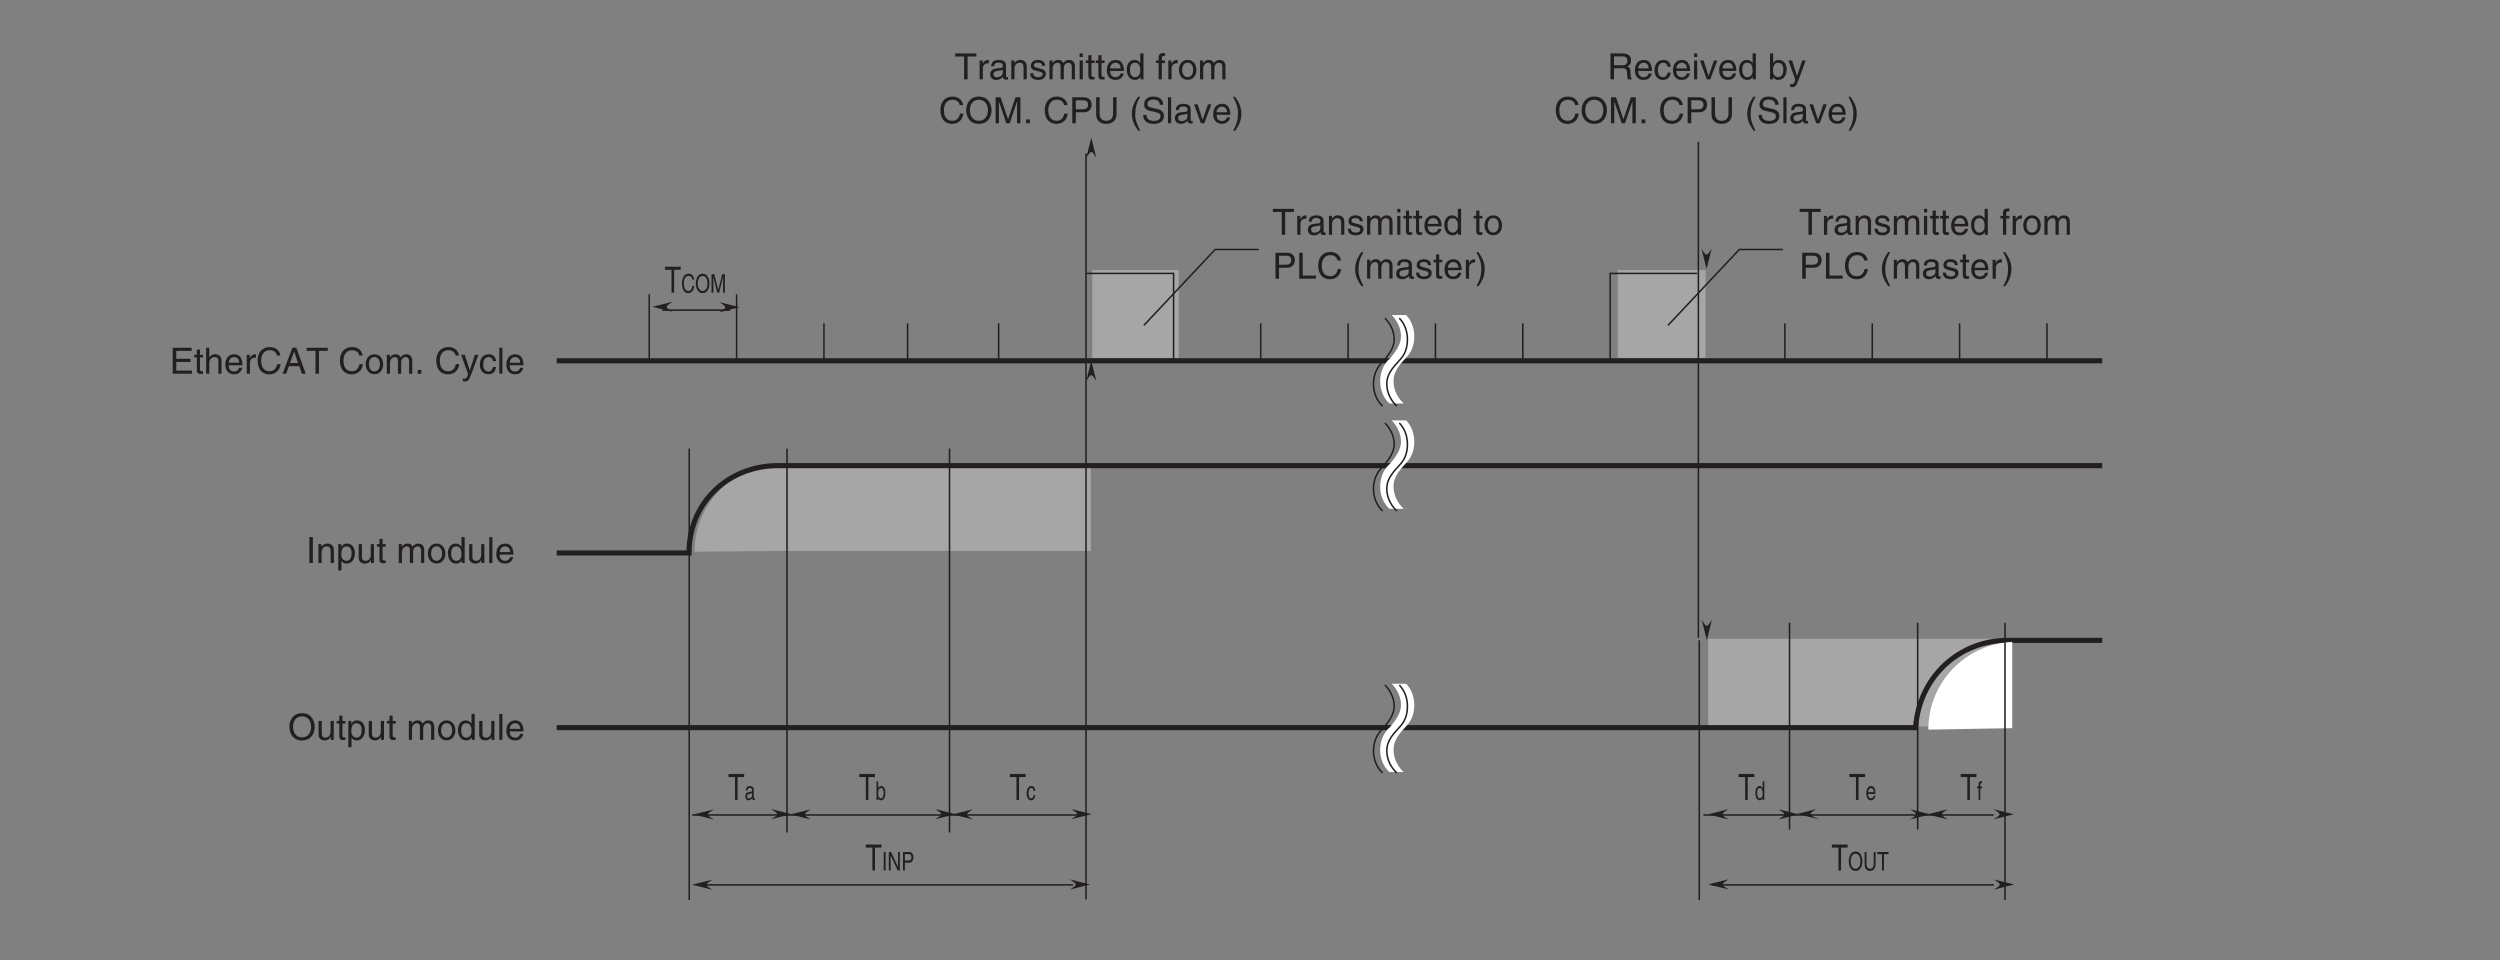 <?xml version="1.0" encoding="UTF-8"?>
<svg xmlns="http://www.w3.org/2000/svg" xmlns:xlink="http://www.w3.org/1999/xlink" width="481.89pt" height="185.04pt" viewBox="0 0 481.89 185.04" version="1.2">
<rect x="0" y="0" width="481.89" height="185.04" fill="#808080" stroke="none"/>
<defs>
<g>
<symbol overflow="visible" id="glyph0-0">
<path style="stroke:none;" d="M 0 0 L 3.484 0 L 3.484 -4.875 L 0 -4.875 Z M 1.734 -2.75 L 0.562 -4.531 L 2.922 -4.531 Z M 1.953 -2.438 L 3.141 -4.219 L 3.141 -0.656 Z M 0.562 -0.344 L 1.734 -2.125 L 2.922 -0.344 Z M 0.344 -4.219 L 1.531 -2.438 L 0.344 -0.656 Z M 0.344 -4.219 "/>
</symbol>
<symbol overflow="visible" id="glyph0-1">
<path style="stroke:none;" d="M 1.312 -5 L 0.641 -5 L 0.641 0 L 1.312 0 Z M 1.312 -5 "/>
</symbol>
<symbol overflow="visible" id="glyph0-2">
<path style="stroke:none;" d="M 3.422 -2.484 C 3.422 -3.516 2.703 -3.75 2.141 -3.75 C 1.516 -3.75 1.172 -3.328 1.047 -3.125 L 1.031 -3.125 L 1.031 -3.641 L 0.453 -3.641 L 0.453 0 L 1.062 0 L 1.062 -1.984 C 1.062 -2.969 1.672 -3.203 2.031 -3.203 C 2.625 -3.203 2.812 -2.875 2.812 -2.25 L 2.812 0 L 3.422 0 Z M 3.422 -2.484 "/>
</symbol>
<symbol overflow="visible" id="glyph0-3">
<path style="stroke:none;" d="M 0.984 -1.656 C 0.984 -2.25 1.094 -3.203 1.969 -3.203 C 2.922 -3.203 2.969 -2.297 2.969 -1.828 C 2.969 -1.031 2.656 -0.422 1.984 -0.422 C 1.594 -0.422 0.984 -0.688 0.984 -1.656 Z M 0.406 1.438 L 1.016 1.438 L 1.016 -0.391 L 1.031 -0.391 C 1.188 -0.125 1.516 0.109 2 0.109 C 3.234 0.109 3.609 -1.062 3.609 -1.938 C 3.609 -2.953 3.047 -3.75 2.078 -3.75 C 1.422 -3.75 1.141 -3.344 1 -3.125 L 0.984 -3.125 L 0.984 -3.641 L 0.406 -3.641 Z M 0.406 1.438 "/>
</symbol>
<symbol overflow="visible" id="glyph0-4">
<path style="stroke:none;" d="M 3.406 0 L 3.406 -3.641 L 2.797 -3.641 L 2.797 -1.641 C 2.797 -1.109 2.562 -0.422 1.797 -0.422 C 1.391 -0.422 1.094 -0.625 1.094 -1.219 L 1.094 -3.641 L 0.469 -3.641 L 0.469 -1.031 C 0.469 -0.156 1.125 0.109 1.656 0.109 C 2.25 0.109 2.562 -0.125 2.812 -0.547 L 2.828 -0.531 L 2.828 0 Z M 3.406 0 "/>
</symbol>
<symbol overflow="visible" id="glyph0-5">
<path style="stroke:none;" d="M 1.797 -3.141 L 1.797 -3.641 L 1.203 -3.641 L 1.203 -4.656 L 0.594 -4.656 L 0.594 -3.641 L 0.094 -3.641 L 0.094 -3.141 L 0.594 -3.141 L 0.594 -0.734 C 0.594 -0.297 0.719 0.047 1.328 0.047 C 1.391 0.047 1.562 0.016 1.797 0 L 1.797 -0.484 L 1.578 -0.484 C 1.453 -0.484 1.203 -0.484 1.203 -0.766 L 1.203 -3.141 Z M 1.797 -3.141 "/>
</symbol>
<symbol overflow="visible" id="glyph0-6">
<path style="stroke:none;" d=""/>
</symbol>
<symbol overflow="visible" id="glyph0-7">
<path style="stroke:none;" d="M 0.453 0 L 1.062 0 L 1.062 -1.984 C 1.062 -2.969 1.672 -3.203 2.031 -3.203 C 2.484 -3.203 2.594 -2.828 2.594 -2.516 L 2.594 0 L 3.219 0 L 3.219 -2.219 C 3.219 -2.703 3.547 -3.203 4.062 -3.203 C 4.594 -3.203 4.75 -2.859 4.75 -2.359 L 4.75 0 L 5.359 0 L 5.359 -2.516 C 5.359 -3.547 4.625 -3.75 4.234 -3.75 C 3.672 -3.75 3.422 -3.5 3.109 -3.156 C 3.016 -3.359 2.797 -3.75 2.141 -3.75 C 1.484 -3.75 1.172 -3.328 1.047 -3.125 L 1.031 -3.125 L 1.031 -3.641 L 0.453 -3.641 Z M 0.453 0 "/>
</symbol>
<symbol overflow="visible" id="glyph0-8">
<path style="stroke:none;" d="M 0.25 -1.828 C 0.25 -0.891 0.781 0.094 1.938 0.094 C 3.094 0.094 3.625 -0.891 3.625 -1.828 C 3.625 -2.766 3.094 -3.75 1.938 -3.75 C 0.781 -3.75 0.25 -2.766 0.25 -1.828 Z M 0.875 -1.828 C 0.875 -2.312 1.062 -3.219 1.938 -3.219 C 2.812 -3.219 3 -2.312 3 -1.828 C 3 -1.344 2.812 -0.438 1.938 -0.438 C 1.062 -0.438 0.875 -1.344 0.875 -1.828 Z M 0.875 -1.828 "/>
</symbol>
<symbol overflow="visible" id="glyph0-9">
<path style="stroke:none;" d="M 3.484 -5 L 2.859 -5 L 2.859 -3.172 L 2.844 -3.125 C 2.703 -3.344 2.422 -3.75 1.766 -3.75 C 0.797 -3.75 0.25 -2.953 0.25 -1.938 C 0.25 -1.062 0.609 0.109 1.844 0.109 C 2.203 0.109 2.625 0 2.891 -0.5 L 2.906 -0.5 L 2.906 0 L 3.484 0 Z M 0.875 -1.828 C 0.875 -2.297 0.922 -3.203 1.875 -3.203 C 2.766 -3.203 2.859 -2.25 2.859 -1.656 C 2.859 -0.688 2.25 -0.422 1.859 -0.422 C 1.188 -0.422 0.875 -1.031 0.875 -1.828 Z M 0.875 -1.828 "/>
</symbol>
<symbol overflow="visible" id="glyph0-10">
<path style="stroke:none;" d="M 1.078 -5 L 0.469 -5 L 0.469 0 L 1.078 0 Z M 1.078 -5 "/>
</symbol>
<symbol overflow="visible" id="glyph0-11">
<path style="stroke:none;" d="M 2.938 -1.141 C 2.906 -0.875 2.578 -0.422 2 -0.422 C 1.297 -0.422 0.938 -0.859 0.938 -1.625 L 3.594 -1.625 C 3.594 -2.906 3.078 -3.75 2.031 -3.75 C 0.828 -3.75 0.281 -2.844 0.281 -1.719 C 0.281 -0.672 0.891 0.109 1.906 0.109 C 2.5 0.109 2.734 -0.031 2.906 -0.141 C 3.359 -0.453 3.531 -0.969 3.547 -1.141 Z M 0.938 -2.109 C 0.938 -2.672 1.375 -3.203 1.938 -3.203 C 2.688 -3.203 2.922 -2.672 2.969 -2.109 Z M 0.938 -2.109 "/>
</symbol>
<symbol overflow="visible" id="glyph0-12">
<path style="stroke:none;" d="M 4.453 -2.5 C 4.453 -1.328 3.797 -0.469 2.703 -0.469 C 1.625 -0.469 0.969 -1.328 0.969 -2.5 C 0.969 -3.672 1.625 -4.531 2.703 -4.531 C 3.797 -4.531 4.453 -3.672 4.453 -2.5 Z M 5.156 -2.5 C 5.156 -3.578 4.578 -5.141 2.703 -5.141 C 0.844 -5.141 0.266 -3.578 0.266 -2.5 C 0.266 -1.422 0.844 0.125 2.703 0.125 C 4.578 0.125 5.156 -1.422 5.156 -2.5 Z M 5.156 -2.5 "/>
</symbol>
<symbol overflow="visible" id="glyph0-13">
<path style="stroke:none;" d="M 4.297 -0.594 L 1.281 -0.594 L 1.281 -2.266 L 4.016 -2.266 L 4.016 -2.875 L 1.281 -2.875 L 1.281 -4.406 L 4.25 -4.406 L 4.25 -5 L 0.594 -5 L 0.594 0 L 4.297 0 Z M 4.297 -0.594 "/>
</symbol>
<symbol overflow="visible" id="glyph0-14">
<path style="stroke:none;" d="M 3.422 -2.484 C 3.422 -3.516 2.703 -3.75 2.141 -3.75 C 1.562 -3.75 1.25 -3.391 1.078 -3.156 L 1.062 -3.156 L 1.062 -5 L 0.453 -5 L 0.453 0 L 1.062 0 L 1.062 -1.984 C 1.062 -2.906 1.578 -3.203 2.078 -3.203 C 2.672 -3.203 2.812 -2.875 2.812 -2.391 L 2.812 0 L 3.422 0 Z M 3.422 -2.484 "/>
</symbol>
<symbol overflow="visible" id="glyph0-15">
<path style="stroke:none;" d="M 1.156 -2.125 C 1.156 -2.641 1.516 -3.094 2.078 -3.094 L 2.312 -3.094 L 2.312 -3.734 C 2.266 -3.75 2.234 -3.75 2.156 -3.75 C 1.688 -3.75 1.375 -3.469 1.125 -3.031 L 1.109 -3.031 L 1.109 -3.641 L 0.531 -3.641 L 0.531 0 L 1.156 0 Z M 1.156 -2.125 "/>
</symbol>
<symbol overflow="visible" id="glyph0-16">
<path style="stroke:none;" d="M 4.703 -3.5 C 4.594 -4.328 3.938 -5.141 2.641 -5.141 C 1.188 -5.141 0.312 -4.062 0.312 -2.531 C 0.312 -0.609 1.422 0.125 2.562 0.125 C 2.938 0.125 4.469 0.047 4.75 -1.844 L 4.094 -1.844 C 3.859 -0.672 3.094 -0.469 2.656 -0.469 C 1.422 -0.469 1 -1.375 1 -2.547 C 1 -3.875 1.734 -4.531 2.641 -4.531 C 3.125 -4.531 3.859 -4.375 4.047 -3.5 Z M 4.703 -3.5 "/>
</symbol>
<symbol overflow="visible" id="glyph0-17">
<path style="stroke:none;" d="M 3.328 -1.453 L 3.812 0 L 4.562 0 L 2.75 -5 L 1.984 -5 L 0.094 0 L 0.797 0 L 1.312 -1.453 Z M 1.531 -2.062 L 2.328 -4.266 L 2.344 -4.266 L 3.078 -2.062 Z M 1.531 -2.062 "/>
</symbol>
<symbol overflow="visible" id="glyph0-18">
<path style="stroke:none;" d="M 0.094 -4.406 L 1.797 -4.406 L 1.797 0 L 2.469 0 L 2.469 -4.406 L 4.156 -4.406 L 4.156 -5 L 0.094 -5 Z M 0.094 -4.406 "/>
</symbol>
<symbol overflow="visible" id="glyph0-19">
<path style="stroke:none;" d="M 1.328 -0.734 L 0.609 -0.734 L 0.609 0 L 1.328 0 Z M 1.328 -0.734 "/>
</symbol>
<symbol overflow="visible" id="glyph0-20">
<path style="stroke:none;" d="M 1.75 -0.672 L 1.734 -0.672 L 0.781 -3.641 L 0.078 -3.641 L 1.422 0.094 C 1.141 0.844 1.094 0.938 0.781 0.938 C 0.609 0.938 0.484 0.906 0.406 0.875 L 0.406 1.438 C 0.516 1.469 0.578 1.484 0.672 1.484 C 1.453 1.484 1.516 1.406 2.094 -0.062 C 2.562 -1.266 2.984 -2.453 3.406 -3.641 L 2.734 -3.641 Z M 1.75 -0.672 "/>
</symbol>
<symbol overflow="visible" id="glyph0-21">
<path style="stroke:none;" d="M 3.328 -2.422 C 3.281 -3.047 2.906 -3.75 1.953 -3.75 C 0.75 -3.75 0.203 -2.844 0.203 -1.719 C 0.203 -0.672 0.812 0.109 1.844 0.109 C 2.906 0.109 3.266 -0.703 3.328 -1.297 L 2.734 -1.297 C 2.625 -0.734 2.266 -0.422 1.859 -0.422 C 1.016 -0.422 0.859 -1.203 0.859 -1.828 C 0.859 -2.469 1.109 -3.203 1.875 -3.203 C 2.391 -3.203 2.656 -2.906 2.734 -2.422 Z M 3.328 -2.422 "/>
</symbol>
<symbol overflow="visible" id="glyph0-22">
<path style="stroke:none;" d="M 1 -2.531 C 1.031 -2.812 1.141 -3.234 1.828 -3.234 C 2.406 -3.234 2.688 -3.031 2.688 -2.641 C 2.688 -2.281 2.516 -2.234 2.375 -2.219 L 1.359 -2.094 C 0.344 -1.969 0.25 -1.25 0.25 -0.953 C 0.25 -0.328 0.719 0.109 1.391 0.109 C 2.109 0.109 2.469 -0.234 2.703 -0.484 C 2.734 -0.203 2.812 0.062 3.359 0.062 C 3.5 0.062 3.594 0.031 3.688 0 L 3.688 -0.453 C 3.625 -0.438 3.547 -0.422 3.484 -0.422 C 3.359 -0.422 3.297 -0.484 3.297 -0.641 L 3.297 -2.734 C 3.297 -3.672 2.234 -3.75 1.938 -3.75 C 1.031 -3.75 0.453 -3.406 0.438 -2.531 Z M 2.672 -1.266 C 2.672 -0.781 2.125 -0.406 1.547 -0.406 C 1.094 -0.406 0.891 -0.641 0.891 -1.031 C 0.891 -1.5 1.359 -1.594 1.672 -1.625 C 2.422 -1.734 2.578 -1.781 2.672 -1.859 Z M 2.672 -1.266 "/>
</symbol>
<symbol overflow="visible" id="glyph0-23">
<path style="stroke:none;" d="M 3.109 -2.609 C 3.109 -2.781 3.031 -3.75 1.719 -3.75 C 1 -3.75 0.344 -3.391 0.344 -2.578 C 0.344 -2.078 0.672 -1.828 1.188 -1.703 L 1.891 -1.531 C 2.422 -1.391 2.625 -1.297 2.625 -1 C 2.625 -0.594 2.219 -0.422 1.781 -0.422 C 0.922 -0.422 0.844 -0.891 0.812 -1.172 L 0.219 -1.172 C 0.25 -0.734 0.344 0.109 1.797 0.109 C 2.609 0.109 3.234 -0.344 3.234 -1.094 C 3.234 -1.594 2.969 -1.875 2.203 -2.062 L 1.594 -2.219 C 1.125 -2.328 0.938 -2.406 0.938 -2.703 C 0.938 -3.156 1.469 -3.219 1.656 -3.219 C 2.438 -3.219 2.516 -2.844 2.516 -2.609 Z M 3.109 -2.609 "/>
</symbol>
<symbol overflow="visible" id="glyph0-24">
<path style="stroke:none;" d="M 1.078 -3.641 L 0.469 -3.641 L 0.469 0 L 1.078 0 Z M 1.078 -4.312 L 1.078 -5 L 0.469 -5 L 0.469 -4.312 Z M 1.078 -4.312 "/>
</symbol>
<symbol overflow="visible" id="glyph0-25">
<path style="stroke:none;" d="M 1.828 -3.141 L 1.828 -3.641 L 1.219 -3.641 L 1.219 -4.094 C 1.219 -4.391 1.312 -4.516 1.578 -4.516 C 1.656 -4.516 1.75 -4.516 1.828 -4.516 L 1.828 -5.062 C 1.734 -5.062 1.641 -5.078 1.547 -5.078 C 0.953 -5.078 0.594 -4.828 0.594 -4.266 L 0.594 -3.641 L 0.094 -3.641 L 0.094 -3.141 L 0.594 -3.141 L 0.594 0 L 1.219 0 L 1.219 -3.141 Z M 1.828 -3.141 "/>
</symbol>
<symbol overflow="visible" id="glyph0-26">
<path style="stroke:none;" d="M 5.297 0 L 5.297 -5 L 4.344 -5 L 2.922 -0.781 L 2.906 -0.781 L 1.484 -5 L 0.516 -5 L 0.516 0 L 1.156 0 L 1.156 -2.953 C 1.156 -3.094 1.156 -3.734 1.156 -4.188 L 2.578 0 L 3.234 0 L 4.641 -4.203 L 4.656 -4.203 C 4.656 -3.734 4.641 -3.094 4.641 -2.953 L 4.641 0 Z M 5.297 0 "/>
</symbol>
<symbol overflow="visible" id="glyph0-27">
<path style="stroke:none;" d="M 1.281 -4.422 L 2.641 -4.422 C 3.203 -4.422 3.641 -4.219 3.641 -3.594 C 3.641 -2.906 3.219 -2.688 2.625 -2.688 L 1.281 -2.688 Z M 1.281 -2.109 L 2.844 -2.109 C 3.938 -2.109 4.328 -2.906 4.328 -3.594 C 4.328 -4.406 3.781 -5 2.844 -5 L 0.594 -5 L 0.594 0 L 1.281 0 Z M 1.281 -2.109 "/>
</symbol>
<symbol overflow="visible" id="glyph0-28">
<path style="stroke:none;" d="M 3.812 -5 L 3.812 -1.844 C 3.812 -0.75 3.109 -0.469 2.5 -0.469 C 1.891 -0.469 1.219 -0.766 1.219 -1.859 L 1.219 -5 L 0.547 -5 L 0.547 -1.672 C 0.547 -0.734 1.125 0.125 2.469 0.125 C 3.844 0.125 4.484 -0.734 4.484 -1.75 L 4.484 -5 Z M 3.812 -5 "/>
</symbol>
<symbol overflow="visible" id="glyph0-29">
<path style="stroke:none;" d="M 1.656 -5.109 C 0.906 -4.031 0.469 -3.047 0.469 -1.812 C 0.469 -0.516 0.953 0.359 1.672 1.438 L 2.078 1.438 C 1.531 0.344 1.125 -0.5 1.125 -1.656 C 1.125 -3.328 1.484 -4 2.078 -5.109 Z M 1.656 -5.109 "/>
</symbol>
<symbol overflow="visible" id="glyph0-30">
<path style="stroke:none;" d="M 4.188 -3.547 C 4.156 -4.094 3.984 -5.141 2.234 -5.141 C 1.016 -5.141 0.516 -4.375 0.516 -3.594 C 0.516 -2.719 1.25 -2.484 1.578 -2.406 L 2.594 -2.172 C 3.422 -1.984 3.672 -1.812 3.672 -1.297 C 3.672 -0.578 2.844 -0.453 2.359 -0.453 C 1.719 -0.453 0.969 -0.703 0.969 -1.609 L 0.344 -1.609 C 0.344 -1.156 0.422 -0.734 0.844 -0.344 C 1.078 -0.141 1.438 0.125 2.359 0.125 C 3.219 0.125 4.328 -0.188 4.328 -1.375 C 4.328 -2.172 3.828 -2.562 3.188 -2.719 L 1.75 -3.047 C 1.469 -3.109 1.156 -3.25 1.156 -3.672 C 1.156 -4.438 1.875 -4.562 2.312 -4.562 C 2.875 -4.562 3.516 -4.312 3.547 -3.547 Z M 4.188 -3.547 "/>
</symbol>
<symbol overflow="visible" id="glyph0-31">
<path style="stroke:none;" d="M 1.734 -0.672 L 1.719 -0.672 L 0.766 -3.641 L 0.062 -3.641 L 1.391 0 L 2.047 0 L 3.422 -3.641 L 2.766 -3.641 Z M 1.734 -0.672 "/>
</symbol>
<symbol overflow="visible" id="glyph0-32">
<path style="stroke:none;" d="M 0.672 1.438 C 1.422 0.375 1.844 -0.625 1.844 -1.844 C 1.844 -3.156 1.375 -4.016 0.641 -5.109 L 0.234 -5.109 C 0.797 -4.016 1.188 -3.156 1.188 -2.016 C 1.188 -0.344 0.844 0.328 0.25 1.438 Z M 0.672 1.438 "/>
</symbol>
<symbol overflow="visible" id="glyph0-33">
<path style="stroke:none;" d="M 1.297 -2.141 L 2.922 -2.141 C 3.734 -2.141 3.812 -1.672 3.812 -1.25 C 3.812 -1.062 3.844 -0.312 3.938 0 L 4.766 0 L 4.766 -0.109 C 4.562 -0.234 4.516 -0.328 4.516 -0.609 L 4.469 -1.516 C 4.453 -2.219 4.156 -2.344 3.875 -2.453 C 4.188 -2.641 4.578 -2.922 4.578 -3.656 C 4.578 -4.719 3.75 -5 2.922 -5 L 0.609 -5 L 0.609 0 L 1.297 0 Z M 1.297 -4.422 L 2.969 -4.422 C 3.312 -4.422 3.875 -4.359 3.875 -3.594 C 3.875 -2.844 3.359 -2.719 2.859 -2.719 L 1.297 -2.719 Z M 1.297 -4.422 "/>
</symbol>
<symbol overflow="visible" id="glyph0-34">
<path style="stroke:none;" d="M 0.984 0 L 0.984 -0.453 L 1 -0.453 C 1.125 -0.25 1.375 0.109 2 0.109 C 3.234 0.109 3.609 -1.062 3.609 -1.938 C 3.609 -2.953 3.047 -3.75 2.078 -3.75 C 1.656 -3.75 1.297 -3.562 1.031 -3.188 L 1.016 -3.188 L 1.016 -5 L 0.406 -5 L 0.406 0 Z M 2.969 -1.828 C 2.969 -1.031 2.656 -0.422 1.984 -0.422 C 1.594 -0.422 0.984 -0.688 0.984 -1.656 C 0.984 -2.25 1.094 -3.203 1.969 -3.203 C 2.922 -3.203 2.969 -2.297 2.969 -1.828 Z M 2.969 -1.828 "/>
</symbol>
<symbol overflow="visible" id="glyph0-35">
<path style="stroke:none;" d="M 1.203 -5 L 0.531 -5 L 0.531 0 L 3.75 0 L 3.75 -0.594 L 1.203 -0.594 Z M 1.203 -5 "/>
</symbol>
<symbol overflow="visible" id="glyph1-0">
<path style="stroke:none;" d="M 0 0 L 2.609 0 L 2.609 -4.875 L 0 -4.875 Z M 1.297 -2.75 L 0.422 -4.531 L 2.188 -4.531 Z M 1.469 -2.438 L 2.344 -4.219 L 2.344 -0.656 Z M 0.422 -0.344 L 1.297 -2.125 L 2.188 -0.344 Z M 0.266 -4.219 L 1.141 -2.438 L 0.266 -0.656 Z M 0.266 -4.219 "/>
</symbol>
<symbol overflow="visible" id="glyph1-1">
<path style="stroke:none;" d="M 0.078 -4.406 L 1.344 -4.406 L 1.344 0 L 1.844 0 L 1.844 -4.406 L 3.109 -4.406 L 3.109 -5 L 0.078 -5 Z M 0.078 -4.406 "/>
</symbol>
<symbol overflow="visible" id="glyph2-0">
<path style="stroke:none;" d="M 0 0 L 1.859 0 L 1.859 -3.484 L 0 -3.484 Z M 0.938 -1.969 L 0.297 -3.234 L 1.562 -3.234 Z M 1.047 -1.734 L 1.688 -3 L 1.688 -0.469 Z M 0.297 -0.25 L 0.938 -1.516 L 1.562 -0.25 Z M 0.188 -3 L 0.828 -1.734 L 0.188 -0.469 Z M 0.188 -3 "/>
</symbol>
<symbol overflow="visible" id="glyph2-1">
<path style="stroke:none;" d="M 0.531 0 L 0.531 -0.328 C 0.594 -0.172 0.734 0.078 1.078 0.078 C 1.734 0.078 1.938 -0.75 1.938 -1.375 C 1.938 -2.109 1.641 -2.672 1.109 -2.672 C 0.891 -2.672 0.688 -2.547 0.547 -2.266 L 0.547 -3.562 L 0.219 -3.562 L 0.219 0 Z M 1.594 -1.312 C 1.594 -0.734 1.422 -0.297 1.062 -0.297 C 0.859 -0.297 0.531 -0.484 0.531 -1.172 C 0.531 -1.594 0.578 -2.281 1.062 -2.281 C 1.562 -2.281 1.594 -1.641 1.594 -1.312 Z M 1.594 -1.312 "/>
</symbol>
<symbol overflow="visible" id="glyph2-2">
<path style="stroke:none;" d="M 1.781 -1.719 C 1.75 -2.172 1.562 -2.672 1.047 -2.672 C 0.406 -2.672 0.109 -2.031 0.109 -1.234 C 0.109 -0.484 0.438 0.078 0.984 0.078 C 1.562 0.078 1.75 -0.5 1.781 -0.922 L 1.469 -0.922 C 1.406 -0.516 1.219 -0.297 1 -0.297 C 0.547 -0.297 0.469 -0.859 0.469 -1.297 C 0.469 -1.766 0.594 -2.281 1 -2.281 C 1.281 -2.281 1.422 -2.078 1.469 -1.719 Z M 1.781 -1.719 "/>
</symbol>
<symbol overflow="visible" id="glyph2-3">
<path style="stroke:none;" d="M 0.531 -1.812 C 0.562 -2 0.609 -2.312 0.984 -2.312 C 1.297 -2.312 1.438 -2.156 1.438 -1.891 C 1.438 -1.625 1.344 -1.594 1.266 -1.578 L 0.734 -1.484 C 0.188 -1.406 0.141 -0.891 0.141 -0.672 C 0.141 -0.234 0.391 0.078 0.75 0.078 C 1.125 0.078 1.328 -0.156 1.453 -0.344 C 1.469 -0.156 1.516 0.047 1.797 0.047 C 1.875 0.047 1.922 0.016 1.984 0 L 1.984 -0.312 C 1.938 -0.312 1.906 -0.297 1.875 -0.297 C 1.797 -0.297 1.766 -0.344 1.766 -0.453 L 1.766 -1.953 C 1.766 -2.609 1.188 -2.672 1.031 -2.672 C 0.562 -2.672 0.25 -2.422 0.234 -1.812 Z M 1.438 -0.906 C 1.438 -0.547 1.141 -0.281 0.828 -0.281 C 0.578 -0.281 0.469 -0.453 0.469 -0.734 C 0.469 -1.062 0.734 -1.141 0.891 -1.156 C 1.297 -1.234 1.375 -1.266 1.438 -1.328 Z M 1.438 -0.906 "/>
</symbol>
<symbol overflow="visible" id="glyph2-4">
<path style="stroke:none;" d="M 2.391 -1.781 C 2.391 -0.938 2.031 -0.328 1.453 -0.328 C 0.875 -0.328 0.516 -0.938 0.516 -1.781 C 0.516 -2.625 0.875 -3.234 1.453 -3.234 C 2.031 -3.234 2.391 -2.625 2.391 -1.781 Z M 2.766 -1.781 C 2.766 -2.547 2.453 -3.656 1.453 -3.656 C 0.453 -3.656 0.141 -2.547 0.141 -1.781 C 0.141 -1.016 0.453 0.094 1.453 0.094 C 2.453 0.094 2.766 -1.016 2.766 -1.781 Z M 2.766 -1.781 "/>
</symbol>
<symbol overflow="visible" id="glyph2-5">
<path style="stroke:none;" d="M 2.047 -3.562 L 2.047 -1.312 C 2.047 -0.531 1.672 -0.328 1.344 -0.328 C 1.016 -0.328 0.656 -0.547 0.656 -1.328 L 0.656 -3.562 L 0.297 -3.562 L 0.297 -1.188 C 0.297 -0.516 0.609 0.094 1.328 0.094 C 2.062 0.094 2.406 -0.516 2.406 -1.25 L 2.406 -3.562 Z M 2.047 -3.562 "/>
</symbol>
<symbol overflow="visible" id="glyph2-6">
<path style="stroke:none;" d="M 0.047 -3.141 L 0.953 -3.141 L 0.953 0 L 1.328 0 L 1.328 -3.141 L 2.234 -3.141 L 2.234 -3.562 L 0.047 -3.562 Z M 0.047 -3.141 "/>
</symbol>
<symbol overflow="visible" id="glyph2-7">
<path style="stroke:none;" d="M 0.703 -3.562 L 0.344 -3.562 L 0.344 0 L 0.703 0 Z M 0.703 -3.562 "/>
</symbol>
<symbol overflow="visible" id="glyph2-8">
<path style="stroke:none;" d="M 2.062 -0.688 L 2.047 -0.688 L 0.719 -3.562 L 0.281 -3.562 L 0.281 0 L 0.641 0 L 0.641 -2.875 L 2 0 L 2.406 0 L 2.406 -3.562 L 2.062 -3.562 Z M 2.062 -0.688 "/>
</symbol>
<symbol overflow="visible" id="glyph2-9">
<path style="stroke:none;" d="M 0.688 -3.156 L 1.422 -3.156 C 1.719 -3.156 1.953 -3.016 1.953 -2.562 C 1.953 -2.078 1.734 -1.922 1.406 -1.922 L 0.688 -1.922 Z M 0.688 -1.5 L 1.531 -1.5 C 2.109 -1.5 2.328 -2.062 2.328 -2.562 C 2.328 -3.141 2.031 -3.562 1.531 -3.562 L 0.328 -3.562 L 0.328 0 L 0.688 0 Z M 0.688 -1.5 "/>
</symbol>
<symbol overflow="visible" id="glyph2-10">
<path style="stroke:none;" d="M 1.578 -0.812 C 1.562 -0.625 1.375 -0.297 1.062 -0.297 C 0.688 -0.297 0.5 -0.609 0.5 -1.156 L 1.922 -1.156 C 1.922 -2.078 1.656 -2.672 1.094 -2.672 C 0.438 -2.672 0.156 -2.031 0.156 -1.234 C 0.156 -0.484 0.469 0.078 1.016 0.078 C 1.344 0.078 1.469 -0.031 1.547 -0.109 C 1.797 -0.328 1.891 -0.688 1.906 -0.812 Z M 0.5 -1.5 C 0.5 -1.906 0.734 -2.281 1.047 -2.281 C 1.438 -2.281 1.562 -1.906 1.594 -1.5 Z M 0.5 -1.5 "/>
</symbol>
<symbol overflow="visible" id="glyph2-11">
<path style="stroke:none;" d="M 1.859 -3.562 L 1.531 -3.562 L 1.531 -2.234 C 1.453 -2.375 1.297 -2.672 0.938 -2.672 C 0.422 -2.672 0.125 -2.109 0.125 -1.375 C 0.125 -0.75 0.328 0.078 0.984 0.078 C 1.188 0.078 1.406 0 1.547 -0.359 L 1.547 0 L 1.859 0 Z M 0.469 -1.312 C 0.469 -1.641 0.5 -2.281 1 -2.281 C 1.484 -2.281 1.531 -1.594 1.531 -1.172 C 1.531 -0.484 1.203 -0.297 1 -0.297 C 0.641 -0.297 0.469 -0.734 0.469 -1.312 Z M 0.469 -1.312 "/>
</symbol>
<symbol overflow="visible" id="glyph2-12">
<path style="stroke:none;" d="M 0.984 -2.234 L 0.984 -2.594 L 0.656 -2.594 L 0.656 -2.922 C 0.656 -3.125 0.703 -3.219 0.844 -3.219 C 0.891 -3.219 0.938 -3.219 0.984 -3.219 L 0.984 -3.609 C 0.922 -3.609 0.875 -3.609 0.828 -3.609 C 0.516 -3.609 0.328 -3.438 0.328 -3.047 L 0.328 -2.594 L 0.047 -2.594 L 0.047 -2.234 L 0.328 -2.234 L 0.328 0 L 0.656 0 L 0.656 -2.234 Z M 0.984 -2.234 "/>
</symbol>
<symbol overflow="visible" id="glyph2-13">
<path style="stroke:none;" d="M 2.516 -2.5 C 2.469 -3.094 2.109 -3.656 1.422 -3.656 C 0.641 -3.656 0.172 -2.906 0.172 -1.797 C 0.172 -0.438 0.766 0.094 1.375 0.094 C 1.578 0.094 2.391 0.031 2.547 -1.312 L 2.188 -1.312 C 2.062 -0.484 1.656 -0.328 1.422 -0.328 C 0.766 -0.328 0.531 -0.984 0.531 -1.812 C 0.531 -2.75 0.938 -3.234 1.422 -3.234 C 1.672 -3.234 2.062 -3.125 2.172 -2.5 Z M 2.516 -2.5 "/>
</symbol>
<symbol overflow="visible" id="glyph2-14">
<path style="stroke:none;" d="M 2.844 0 L 2.844 -3.562 L 2.328 -3.562 L 1.562 -0.547 L 0.797 -3.562 L 0.266 -3.562 L 0.266 0 L 0.625 0 L 0.625 -2.109 C 0.625 -2.219 0.609 -2.656 0.609 -2.984 L 0.625 -2.984 L 1.375 0 L 1.734 0 L 2.484 -3 L 2.5 -3 C 2.5 -2.656 2.484 -2.219 2.484 -2.109 L 2.484 0 Z M 2.844 0 "/>
</symbol>
</g>
</defs>
<g id="surface1">
<path style=" stroke:none;fill-rule:nonzero;fill:rgb(65.501%,64.873%,65.028%);fill-opacity:1;" d="M 133.875 106.344 C 133.875 97 141.453 89.426 150.797 89.426 L 167.715 89.426 L 167.715 106.066 "/>
<path style=" stroke:none;fill-rule:nonzero;fill:rgb(65.501%,64.873%,65.028%);fill-opacity:1;" d="M 210.543 68.984 L 227.188 68.984 L 227.188 52.062 L 210.543 52.062 Z M 210.543 68.984 "/>
<path style=" stroke:none;fill-rule:nonzero;fill:rgb(13.73%,12.16%,12.549%);fill-opacity:1;" d="M 137.359 171.52 L 133.41 170.531 L 137.359 169.547 C 135.773 170.531 135.82 170.574 137.359 171.52 "/>
<g style="fill:rgb(13.73%,12.16%,12.549%);fill-opacity:1;">
  <use xlink:href="#glyph0-1" x="58.994" y="108.526"/>
  <use xlink:href="#glyph0-2" x="60.93" y="108.526"/>
  <use xlink:href="#glyph0-3" x="64.802" y="108.526"/>
  <use xlink:href="#glyph0-4" x="68.674" y="108.526"/>
  <use xlink:href="#glyph0-5" x="72.546" y="108.526"/>
  <use xlink:href="#glyph0-6" x="74.482" y="108.526"/>
  <use xlink:href="#glyph0-7" x="76.418" y="108.526"/>
  <use xlink:href="#glyph0-8" x="82.219" y="108.526"/>
  <use xlink:href="#glyph0-9" x="86.09" y="108.526"/>
  <use xlink:href="#glyph0-4" x="89.962" y="108.526"/>
  <use xlink:href="#glyph0-10" x="93.834" y="108.526"/>
  <use xlink:href="#glyph0-11" x="95.38" y="108.526"/>
  <use xlink:href="#glyph0-6" x="99.252" y="108.526"/>
</g>
<g style="fill:rgb(13.73%,12.16%,12.549%);fill-opacity:1;">
  <use xlink:href="#glyph0-12" x="55.512" y="142.608"/>
  <use xlink:href="#glyph0-4" x="60.93" y="142.608"/>
  <use xlink:href="#glyph0-5" x="64.802" y="142.608"/>
  <use xlink:href="#glyph0-3" x="66.738" y="142.608"/>
  <use xlink:href="#glyph0-4" x="70.61" y="142.608"/>
  <use xlink:href="#glyph0-5" x="74.482" y="142.608"/>
  <use xlink:href="#glyph0-6" x="76.418" y="142.608"/>
  <use xlink:href="#glyph0-7" x="78.354" y="142.608"/>
  <use xlink:href="#glyph0-8" x="84.155" y="142.608"/>
  <use xlink:href="#glyph0-9" x="88.026" y="142.608"/>
  <use xlink:href="#glyph0-4" x="91.898" y="142.608"/>
  <use xlink:href="#glyph0-10" x="95.77" y="142.608"/>
  <use xlink:href="#glyph0-11" x="97.316" y="142.608"/>
</g>
<g style="fill:rgb(13.73%,12.16%,12.549%);fill-opacity:1;">
  <use xlink:href="#glyph0-13" x="32.699" y="72.034"/>
  <use xlink:href="#glyph0-5" x="37.344" y="72.034"/>
  <use xlink:href="#glyph0-14" x="39.28" y="72.034"/>
  <use xlink:href="#glyph0-11" x="43.152" y="72.034"/>
  <use xlink:href="#glyph0-15" x="47.024" y="72.034"/>
  <use xlink:href="#glyph0-16" x="49.343" y="72.034"/>
  <use xlink:href="#glyph0-17" x="54.371" y="72.034"/>
  <use xlink:href="#glyph0-18" x="59.016" y="72.034"/>
  <use xlink:href="#glyph0-6" x="63.271" y="72.034"/>
  <use xlink:href="#glyph0-16" x="65.207" y="72.034"/>
  <use xlink:href="#glyph0-8" x="70.235" y="72.034"/>
  <use xlink:href="#glyph0-7" x="74.106" y="72.034"/>
  <use xlink:href="#glyph0-19" x="79.907" y="72.034"/>
  <use xlink:href="#glyph0-6" x="81.843" y="72.034"/>
  <use xlink:href="#glyph0-16" x="83.779" y="72.034"/>
  <use xlink:href="#glyph0-20" x="88.807" y="72.034"/>
  <use xlink:href="#glyph0-21" x="92.289" y="72.034"/>
  <use xlink:href="#glyph0-10" x="95.771" y="72.034"/>
  <use xlink:href="#glyph0-11" x="97.317" y="72.034"/>
</g>
<path style="fill:none;stroke-width:3;stroke-linecap:butt;stroke-linejoin:miter;stroke:rgb(13.73%,12.16%,12.549%);stroke-opacity:1;stroke-miterlimit:4;" d="M 1252.074 1156.977 L 1252.074 1286.513 " transform="matrix(0.099,0,0,-0.099,1.189,184.085)"/>
<path style="fill:none;stroke-width:3;stroke-linecap:butt;stroke-linejoin:miter;stroke:rgb(13.73%,12.16%,12.549%);stroke-opacity:1;stroke-miterlimit:4;" d="M 1422.17 1156.977 L 1422.17 1286.513 " transform="matrix(0.099,0,0,-0.099,1.189,184.085)"/>
<path style="fill:none;stroke-width:3;stroke-linecap:butt;stroke-linejoin:miter;stroke:rgb(13.73%,12.16%,12.549%);stroke-opacity:1;stroke-miterlimit:4;" d="M 1932.382 1156.977 L 1932.382 1229.814 " transform="matrix(0.099,0,0,-0.099,1.189,184.085)"/>
<path style="fill:none;stroke-width:3;stroke-linecap:butt;stroke-linejoin:miter;stroke:rgb(13.73%,12.16%,12.549%);stroke-opacity:1;stroke-miterlimit:4;" d="M 2442.672 1156.977 L 2442.672 1229.814 " transform="matrix(0.099,0,0,-0.099,1.189,184.085)"/>
<path style="fill:none;stroke-width:3;stroke-linecap:butt;stroke-linejoin:miter;stroke:rgb(13.73%,12.16%,12.549%);stroke-opacity:1;stroke-miterlimit:4;" d="M 2612.768 1156.977 L 2612.768 1229.814 " transform="matrix(0.099,0,0,-0.099,1.189,184.085)"/>
<path style="fill:none;stroke-width:3;stroke-linecap:butt;stroke-linejoin:miter;stroke:rgb(13.73%,12.16%,12.549%);stroke-opacity:1;stroke-miterlimit:4;" d="M 2782.826 1156.977 L 2782.826 1229.814 " transform="matrix(0.099,0,0,-0.099,1.189,184.085)"/>
<path style="fill:none;stroke-width:3;stroke-linecap:butt;stroke-linejoin:miter;stroke:rgb(13.73%,12.16%,12.549%);stroke-opacity:1;stroke-miterlimit:4;" d="M 2952.922 1156.977 L 2952.922 1229.814 " transform="matrix(0.099,0,0,-0.099,1.189,184.085)"/>
<path style="fill:none;stroke-width:3;stroke-linecap:butt;stroke-linejoin:miter;stroke:rgb(13.73%,12.16%,12.549%);stroke-opacity:1;stroke-miterlimit:4;" d="M 3463.212 1156.977 L 3463.212 1229.814 " transform="matrix(0.099,0,0,-0.099,1.189,184.085)"/>
<path style="fill:none;stroke-width:3;stroke-linecap:butt;stroke-linejoin:miter;stroke:rgb(13.73%,12.16%,12.549%);stroke-opacity:1;stroke-miterlimit:4;" d="M 3633.309 1156.977 L 3633.309 1229.814 " transform="matrix(0.099,0,0,-0.099,1.189,184.085)"/>
<path style="fill:none;stroke-width:3;stroke-linecap:butt;stroke-linejoin:miter;stroke:rgb(13.73%,12.16%,12.549%);stroke-opacity:1;stroke-miterlimit:4;" d="M 3803.406 1156.977 L 3803.406 1229.814 " transform="matrix(0.099,0,0,-0.099,1.189,184.085)"/>
<path style="fill:none;stroke-width:3;stroke-linecap:butt;stroke-linejoin:miter;stroke:rgb(13.73%,12.16%,12.549%);stroke-opacity:1;stroke-miterlimit:4;" d="M 3973.503 1156.977 L 3973.503 1229.814 " transform="matrix(0.099,0,0,-0.099,1.189,184.085)"/>
<path style="fill:none;stroke-width:3;stroke-linecap:butt;stroke-linejoin:miter;stroke:rgb(13.73%,12.16%,12.549%);stroke-opacity:1;stroke-miterlimit:4;" d="M 1347.135 136.554 L 2077.074 136.554 " transform="matrix(0.099,0,0,-0.099,1.189,184.085)"/>
<path style=" stroke:none;fill-rule:nonzero;fill:rgb(13.73%,12.16%,12.549%);fill-opacity:1;" d="M 206.176 171.477 L 210.125 170.492 L 206.176 169.504 C 207.758 170.492 207.715 170.535 206.176 171.477 "/>
<g style="fill:rgb(13.73%,12.16%,12.549%);fill-opacity:1;">
  <use xlink:href="#glyph1-1" x="165.545" y="154.187"/>
</g>
<g style="fill:rgb(13.73%,12.16%,12.549%);fill-opacity:1;">
  <use xlink:href="#glyph2-1" x="168.736" y="154.187"/>
</g>
<g style="fill:rgb(13.73%,12.16%,12.549%);fill-opacity:1;">
  <use xlink:href="#glyph1-1" x="194.584" y="154.187"/>
</g>
<g style="fill:rgb(13.73%,12.16%,12.549%);fill-opacity:1;">
  <use xlink:href="#glyph2-2" x="197.775" y="154.187"/>
</g>
<g style="fill:rgb(13.73%,12.16%,12.549%);fill-opacity:1;">
  <use xlink:href="#glyph1-1" x="140.335" y="154.187"/>
</g>
<g style="fill:rgb(13.73%,12.16%,12.549%);fill-opacity:1;">
  <use xlink:href="#glyph2-3" x="143.527" y="154.187"/>
</g>
<path style=" stroke:none;fill-rule:nonzero;fill:rgb(13.73%,12.16%,12.549%);fill-opacity:1;" d="M 137.629 157.973 L 133.68 156.988 L 137.629 156 C 136.047 156.988 136.09 157.031 137.629 157.973 "/>
<path style=" stroke:none;fill-rule:nonzero;fill:rgb(13.73%,12.16%,12.549%);fill-opacity:1;" d="M 156.309 157.965 L 152.359 156.977 L 156.309 155.988 C 154.727 156.977 154.77 157.02 156.309 157.965 "/>
<path style=" stroke:none;fill-rule:nonzero;fill:rgb(13.73%,12.16%,12.549%);fill-opacity:1;" d="M 187.574 157.965 L 183.625 156.977 L 187.574 155.988 C 185.992 156.977 186.035 157.02 187.574 157.965 "/>
<path style="fill:none;stroke-width:3;stroke-linecap:butt;stroke-linejoin:miter;stroke:rgb(13.73%,12.16%,12.549%);stroke-opacity:1;stroke-miterlimit:4;" d="M 3304.581 272.647 L 3869.725 272.647 " transform="matrix(0.099,0,0,-0.099,1.189,184.085)"/>
<path style="fill:none;stroke-width:3;stroke-linecap:butt;stroke-linejoin:miter;stroke:rgb(13.73%,12.16%,12.549%);stroke-opacity:1;stroke-miterlimit:4;" d="M 1335.787 272.647 L 2092.937 272.647 " transform="matrix(0.099,0,0,-0.099,1.189,184.085)"/>
<path style=" stroke:none;fill-rule:nonzero;fill:rgb(13.73%,12.16%,12.549%);fill-opacity:1;" d="M 206.457 157.918 L 210.406 156.93 L 206.457 155.941 C 208.043 156.93 207.996 156.973 206.457 157.918 "/>
<path style=" stroke:none;fill-rule:nonzero;fill:rgb(13.73%,12.16%,12.549%);fill-opacity:1;" d="M 180.246 157.918 L 184.195 156.93 L 180.246 155.941 C 181.828 156.93 181.785 156.973 180.246 157.918 "/>
<path style=" stroke:none;fill-rule:nonzero;fill:rgb(13.73%,12.16%,12.549%);fill-opacity:1;" d="M 148.613 157.918 L 152.562 156.93 L 148.613 155.941 C 150.199 156.93 150.152 156.973 148.613 157.918 "/>
<path style=" stroke:none;fill-rule:nonzero;fill:rgb(13.73%,12.16%,12.549%);fill-opacity:1;" d="M 211.336 73.492 L 210.352 69.547 L 209.363 73.492 C 210.352 71.91 210.395 71.953 211.336 73.492 "/>
<path style=" stroke:none;fill-rule:nonzero;fill:rgb(13.73%,12.16%,12.549%);fill-opacity:1;" d="M 211.336 30.469 L 210.352 26.52 L 209.363 30.469 C 210.352 28.883 210.395 28.93 211.336 30.469 "/>
<path style="fill:none;stroke-width:3;stroke-linecap:butt;stroke-linejoin:miter;stroke:rgb(13.73%,12.16%,12.549%);stroke-opacity:1;stroke-miterlimit:4;" d="M 1329.897 107.066 L 1329.897 442.705 " transform="matrix(0.099,0,0,-0.099,1.189,184.085)"/>
<g style="fill:rgb(13.73%,12.16%,12.549%);fill-opacity:1;">
  <use xlink:href="#glyph1-1" x="353.027" y="167.788"/>
</g>
<g style="fill:rgb(13.73%,12.16%,12.549%);fill-opacity:1;">
  <use xlink:href="#glyph2-4" x="356.217" y="167.788"/>
  <use xlink:href="#glyph2-5" x="359.119" y="167.788"/>
  <use xlink:href="#glyph2-6" x="361.813" y="167.788"/>
</g>
<g style="fill:rgb(13.73%,12.16%,12.549%);fill-opacity:1;">
  <use xlink:href="#glyph1-1" x="166.813" y="167.788"/>
</g>
<g style="fill:rgb(13.73%,12.16%,12.549%);fill-opacity:1;">
  <use xlink:href="#glyph2-7" x="170.004" y="167.788"/>
  <use xlink:href="#glyph2-8" x="171.041" y="167.788"/>
  <use xlink:href="#glyph2-9" x="173.735" y="167.788"/>
</g>
<path style=" stroke:none;fill-rule:nonzero;fill:rgb(13.73%,12.16%,12.549%);fill-opacity:1;" d="M 333.238 171.453 L 329.289 170.469 L 333.238 169.48 C 331.656 170.469 331.699 170.512 333.238 171.453 "/>
<path style="fill:none;stroke-width:3;stroke-linecap:butt;stroke-linejoin:miter;stroke:rgb(13.73%,12.16%,12.549%);stroke-opacity:1;stroke-miterlimit:4;" d="M 3320.562 136.554 L 3870.274 136.554 " transform="matrix(0.099,0,0,-0.099,1.189,184.085)"/>
<path style=" stroke:none;fill-rule:nonzero;fill:rgb(13.73%,12.16%,12.549%);fill-opacity:1;" d="M 384.297 171.48 L 388.246 170.492 L 384.297 169.508 C 385.879 170.492 385.836 170.535 384.297 171.48 "/>
<g style="fill:rgb(13.73%,12.16%,12.549%);fill-opacity:1;">
  <use xlink:href="#glyph1-1" x="356.401" y="154.187"/>
</g>
<g style="fill:rgb(13.73%,12.16%,12.549%);fill-opacity:1;">
  <use xlink:href="#glyph2-10" x="359.592" y="154.187"/>
</g>
<g style="fill:rgb(13.73%,12.16%,12.549%);fill-opacity:1;">
  <use xlink:href="#glyph1-1" x="335.041" y="154.187"/>
</g>
<g style="fill:rgb(13.73%,12.16%,12.549%);fill-opacity:1;">
  <use xlink:href="#glyph2-11" x="338.232" y="154.187"/>
</g>
<g style="fill:rgb(13.73%,12.16%,12.549%);fill-opacity:1;">
  <use xlink:href="#glyph1-1" x="377.865" y="154.187"/>
</g>
<g style="fill:rgb(13.73%,12.16%,12.549%);fill-opacity:1;">
  <use xlink:href="#glyph2-12" x="381.055" y="154.187"/>
</g>
<path style=" stroke:none;fill-rule:nonzero;fill:rgb(13.73%,12.16%,12.549%);fill-opacity:1;" d="M 333.164 157.953 L 329.215 156.969 L 333.164 155.98 C 331.582 156.969 331.625 157.012 333.164 157.953 "/>
<path style=" stroke:none;fill-rule:nonzero;fill:rgb(13.73%,12.16%,12.549%);fill-opacity:1;" d="M 375.465 157.953 L 371.516 156.969 L 375.465 155.98 C 373.883 156.969 373.926 157.012 375.465 157.953 "/>
<path style=" stroke:none;fill-rule:nonzero;fill:rgb(13.73%,12.16%,12.549%);fill-opacity:1;" d="M 342.777 157.957 L 346.727 156.969 L 342.777 155.984 C 344.359 156.969 344.316 157.012 342.777 157.957 "/>
<path style=" stroke:none;fill-rule:nonzero;fill:rgb(13.73%,12.16%,12.549%);fill-opacity:1;" d="M 368.156 157.957 L 372.105 156.969 L 368.156 155.984 C 369.738 156.969 369.695 157.012 368.156 157.957 "/>
<path style=" stroke:none;fill-rule:nonzero;fill:rgb(65.501%,64.873%,65.028%);fill-opacity:1;" d="M 311.836 68.984 L 328.758 68.984 L 328.758 52.062 L 311.836 52.062 Z M 311.836 68.984 "/>
<path style=" stroke:none;fill-rule:nonzero;fill:rgb(65.501%,64.873%,65.028%);fill-opacity:1;" d="M 152.062 106.207 L 210.266 106.207 L 210.266 89.285 L 152.062 89.285 Z M 152.062 106.207 "/>
<path style="fill:none;stroke-width:3;stroke-linecap:butt;stroke-linejoin:miter;stroke:rgb(13.73%,12.16%,12.549%);stroke-opacity:1;stroke-miterlimit:4;" d="M 1592.228 1156.977 L 1592.228 1229.814 " transform="matrix(0.099,0,0,-0.099,1.189,184.085)"/>
<path style="fill:none;stroke-width:3;stroke-linecap:butt;stroke-linejoin:miter;stroke:rgb(13.73%,12.16%,12.549%);stroke-opacity:1;stroke-miterlimit:4;" d="M 1755.1 1156.977 L 1755.1 1229.814 " transform="matrix(0.099,0,0,-0.099,1.189,184.085)"/>
<path style="fill:none;stroke-width:3;stroke-linecap:butt;stroke-linejoin:miter;stroke:rgb(13.73%,12.16%,12.549%);stroke-opacity:1;stroke-miterlimit:4;" d="M 1329.897 442.666 L 1329.897 986.056 " transform="matrix(0.099,0,0,-0.099,1.189,184.085)"/>
<path style="fill:none;stroke-width:3;stroke-linecap:butt;stroke-linejoin:miter;stroke:rgb(13.73%,12.16%,12.549%);stroke-opacity:1;stroke-miterlimit:4;" d="M 1836.732 238.604 L 1836.732 986.056 " transform="matrix(0.099,0,0,-0.099,1.189,184.085)"/>
<path style="fill:none;stroke-width:3;stroke-linecap:butt;stroke-linejoin:miter;stroke:rgb(13.73%,12.16%,12.549%);stroke-opacity:1;stroke-miterlimit:4;" d="M 1520.333 238.604 L 1520.333 986.056 " transform="matrix(0.099,0,0,-0.099,1.189,184.085)"/>
<path style="fill:none;stroke-width:10;stroke-linecap:butt;stroke-linejoin:miter;stroke:rgb(13.73%,12.16%,12.549%);stroke-opacity:1;stroke-miterlimit:4;" d="M 1071.964 782.82 L 1329.465 782.82 C 1329.465 882.396 1407.485 952.798 1502.036 952.798 C 1563.76 952.798 4081.089 952.798 4081.089 952.798 " transform="matrix(0.099,0,0,-0.099,1.189,184.085)"/>
<path style=" stroke:none;fill-rule:nonzero;fill:rgb(65.501%,64.873%,65.028%);fill-opacity:1;" d="M 329.262 140.047 L 386.926 140.047 L 386.926 123.125 L 329.262 123.125 Z M 329.262 140.047 "/>
<path style="fill:none;stroke-width:10;stroke-linecap:butt;stroke-linejoin:miter;stroke:rgb(13.73%,12.16%,12.549%);stroke-opacity:1;stroke-miterlimit:4;" d="M 1071.964 1156.977 L 4081.089 1156.977 " transform="matrix(0.099,0,0,-0.099,1.189,184.085)"/>
<path style=" stroke:none;fill-rule:nonzero;fill:rgb(13.73%,12.16%,12.549%);fill-opacity:1;" d="M 327.961 47.902 L 328.949 51.852 L 329.934 47.902 C 328.949 49.484 328.902 49.441 327.961 47.902 "/>
<path style="fill:none;stroke-width:3;stroke-linecap:butt;stroke-linejoin:miter;stroke:rgb(13.73%,12.16%,12.549%);stroke-opacity:1;stroke-miterlimit:4;" d="M 3294.804 1583.24 L 3294.804 617.553 " transform="matrix(0.099,0,0,-0.099,1.189,184.085)"/>
<path style=" stroke:none;fill-rule:nonzero;fill:rgb(13.73%,12.16%,12.549%);fill-opacity:1;" d="M 328.016 119.457 L 329 123.406 L 329.988 119.457 C 329 121.039 328.957 120.996 328.016 119.457 "/>
<path style=" stroke:none;fill-rule:nonzero;fill:rgb(100%,100%,100%);fill-opacity:1;" d="M 268.258 60.734 C 269.227 61.715 270.051 63.18 270.051 64.832 C 270.051 66.527 268.848 67.949 267.98 69.047 C 266.809 70.004 266.035 71.637 266.035 73.484 C 266.035 75.238 266.734 76.793 267.809 77.766 L 270.57 77.766 C 269.496 76.793 268.613 75.242 268.613 73.484 C 268.613 71.355 270.027 70.094 271.199 68.746 C 271.949 67.957 272.613 66.723 272.613 64.832 C 272.613 63.184 272.004 61.715 271.039 60.734 L 268.258 60.734 "/>
<path style="fill:none;stroke-width:3;stroke-linecap:butt;stroke-linejoin:miter;stroke:rgb(13.73%,12.16%,12.549%);stroke-opacity:1;stroke-miterlimit:4;" d="M 2684.545 1239.905 C 2694.283 1230.05 2702.568 1215.325 2702.568 1198.716 C 2702.568 1181.675 2690.474 1167.383 2681.757 1156.349 C 2669.978 1146.729 2662.203 1130.316 2662.203 1111.744 C 2662.203 1094.114 2669.232 1078.486 2680.03 1068.709 " transform="matrix(0.099,0,0,-0.099,1.189,184.085)"/>
<path style="fill:none;stroke-width:3;stroke-linecap:butt;stroke-linejoin:miter;stroke:rgb(13.73%,12.16%,12.549%);stroke-opacity:1;stroke-miterlimit:4;" d="M 2707.79 1068.709 C 2696.992 1078.486 2688.118 1094.075 2688.118 1111.744 C 2688.118 1133.143 2702.332 1145.826 2714.112 1159.372 C 2721.651 1167.304 2728.326 1179.712 2728.326 1198.716 C 2728.326 1215.286 2722.2 1230.05 2712.502 1239.905 " transform="matrix(0.099,0,0,-0.099,1.189,184.085)"/>
<path style=" stroke:none;fill-rule:nonzero;fill:rgb(100%,100%,100%);fill-opacity:1;" d="M 268.258 81.039 C 269.227 82.016 270.051 83.48 270.051 85.137 C 270.051 86.832 268.848 88.25 267.98 89.352 C 266.809 90.309 266.035 91.938 266.035 93.789 C 266.035 95.543 266.734 97.098 267.809 98.07 L 270.57 98.07 C 269.496 97.098 268.613 95.543 268.613 93.789 C 268.613 91.656 270.027 90.395 271.199 89.051 C 271.949 88.258 272.613 87.027 272.613 85.137 C 272.613 83.488 272.004 82.016 271.039 81.039 L 268.258 81.039 "/>
<path style="fill:none;stroke-width:3;stroke-linecap:butt;stroke-linejoin:miter;stroke:rgb(13.73%,12.16%,12.549%);stroke-opacity:1;stroke-miterlimit:4;" d="M 2684.545 1035.805 C 2694.283 1025.989 2702.568 1011.264 2702.568 994.616 C 2702.568 977.575 2690.474 963.322 2681.757 952.249 C 2669.978 942.629 2662.203 926.255 2662.203 907.644 C 2662.203 890.013 2669.232 874.386 2680.03 864.609 " transform="matrix(0.099,0,0,-0.099,1.189,184.085)"/>
<path style="fill:none;stroke-width:3;stroke-linecap:butt;stroke-linejoin:miter;stroke:rgb(13.73%,12.16%,12.549%);stroke-opacity:1;stroke-miterlimit:4;" d="M 2707.79 864.609 C 2696.992 874.386 2688.118 890.013 2688.118 907.644 C 2688.118 929.082 2702.332 941.765 2714.112 955.272 C 2721.651 963.243 2728.326 975.612 2728.326 994.616 C 2728.326 1011.186 2722.2 1025.989 2712.502 1035.805 " transform="matrix(0.099,0,0,-0.099,1.189,184.085)"/>
<path style="fill:none;stroke-width:10;stroke-linecap:butt;stroke-linejoin:miter;stroke:rgb(13.73%,12.16%,12.549%);stroke-opacity:1;stroke-miterlimit:4;" d="M 1071.964 442.666 L 3717.651 442.666 C 3724.876 542.281 3802.935 612.644 3897.485 612.644 L 4081.089 612.644 " transform="matrix(0.099,0,0,-0.099,1.189,184.085)"/>
<path style=" stroke:none;fill-rule:nonzero;fill:rgb(100%,100%,100%);fill-opacity:1;" d="M 268.258 131.797 C 269.227 132.773 270.051 134.238 270.051 135.895 C 270.051 137.59 268.848 139.008 267.98 140.109 C 266.809 141.066 266.035 142.695 266.035 144.547 C 266.035 146.301 266.734 147.852 267.809 148.824 L 270.57 148.824 C 269.496 147.855 268.613 146.301 268.613 144.547 C 268.613 142.414 270.027 141.152 271.199 139.809 C 271.949 139.016 272.613 137.781 272.613 135.895 C 272.613 134.246 272.004 132.773 271.039 131.797 L 268.258 131.797 "/>
<path style="fill:none;stroke-width:3;stroke-linecap:butt;stroke-linejoin:miter;stroke:rgb(13.73%,12.16%,12.549%);stroke-opacity:1;stroke-miterlimit:4;" d="M 2684.545 525.594 C 2694.283 515.777 2702.568 501.053 2702.568 484.404 C 2702.568 467.363 2690.474 453.11 2681.757 442.037 C 2669.978 432.417 2662.203 416.044 2662.203 397.432 C 2662.203 379.802 2669.232 364.214 2680.03 354.437 " transform="matrix(0.099,0,0,-0.099,1.189,184.085)"/>
<path style="fill:none;stroke-width:3;stroke-linecap:butt;stroke-linejoin:miter;stroke:rgb(13.73%,12.16%,12.549%);stroke-opacity:1;stroke-miterlimit:4;" d="M 2707.79 354.437 C 2696.992 364.174 2688.118 379.802 2688.118 397.432 C 2688.118 418.871 2702.332 431.553 2714.112 445.061 C 2721.651 453.032 2728.326 465.439 2728.326 484.404 C 2728.326 500.974 2722.2 515.777 2712.502 525.594 " transform="matrix(0.099,0,0,-0.099,1.189,184.085)"/>
<path style=" stroke:none;fill-rule:nonzero;fill:rgb(100%,100%,100%);fill-opacity:1;" d="M 371.695 140.637 C 371.695 131.293 379.273 123.719 388.617 123.719 L 387.867 123.719 L 387.867 140.359 "/>
<path style="fill:none;stroke-width:3;stroke-linecap:butt;stroke-linejoin:miter;stroke:rgb(13.73%,12.16%,12.549%);stroke-opacity:1;stroke-miterlimit:4;" d="M 3472.243 244.18 L 3472.243 646.844 " transform="matrix(0.099,0,0,-0.099,1.189,184.085)"/>
<path style=" stroke:none;fill-rule:nonzero;fill:rgb(13.73%,12.16%,12.549%);fill-opacity:1;" d="M 350.66 157.938 L 346.711 156.953 L 346.148 156.953 L 350.098 155.965 C 348.512 156.953 348.559 156.996 350.66 157.938 "/>
<path style=" stroke:none;fill-rule:nonzero;fill:rgb(13.73%,12.16%,12.549%);fill-opacity:1;" d="M 384.246 157.941 L 388.191 156.957 L 384.246 155.969 C 385.828 156.957 385.785 157 384.246 157.941 "/>
<g style="fill:rgb(13.73%,12.16%,12.549%);fill-opacity:1;">
  <use xlink:href="#glyph0-18" x="184.039" y="15.298"/>
  <use xlink:href="#glyph0-15" x="188.294" y="15.298"/>
  <use xlink:href="#glyph0-22" x="190.613" y="15.298"/>
  <use xlink:href="#glyph0-2" x="194.485" y="15.298"/>
  <use xlink:href="#glyph0-23" x="198.357" y="15.298"/>
  <use xlink:href="#glyph0-7" x="201.839" y="15.298"/>
  <use xlink:href="#glyph0-24" x="207.64" y="15.298"/>
  <use xlink:href="#glyph0-5" x="209.186" y="15.298"/>
  <use xlink:href="#glyph0-5" x="211.122" y="15.298"/>
  <use xlink:href="#glyph0-11" x="213.058" y="15.298"/>
  <use xlink:href="#glyph0-9" x="216.93" y="15.298"/>
  <use xlink:href="#glyph0-6" x="220.802" y="15.298"/>
  <use xlink:href="#glyph0-25" x="222.737" y="15.298"/>
  <use xlink:href="#glyph0-15" x="224.673" y="15.298"/>
  <use xlink:href="#glyph0-8" x="226.992" y="15.298"/>
  <use xlink:href="#glyph0-7" x="230.864" y="15.298"/>
</g>
<g style="fill:rgb(13.73%,12.16%,12.549%);fill-opacity:1;">
  <use xlink:href="#glyph0-16" x="180.947" y="23.754"/>
  <use xlink:href="#glyph0-12" x="185.975" y="23.754"/>
  <use xlink:href="#glyph0-26" x="191.393" y="23.754"/>
  <use xlink:href="#glyph0-19" x="197.194" y="23.754"/>
  <use xlink:href="#glyph0-6" x="199.13" y="23.754"/>
  <use xlink:href="#glyph0-16" x="201.066" y="23.754"/>
  <use xlink:href="#glyph0-27" x="206.094" y="23.754"/>
  <use xlink:href="#glyph0-28" x="210.739" y="23.754"/>
  <use xlink:href="#glyph0-6" x="215.767" y="23.754"/>
  <use xlink:href="#glyph0-29" x="217.703" y="23.754"/>
  <use xlink:href="#glyph0-30" x="220.022" y="23.754"/>
  <use xlink:href="#glyph0-10" x="224.667" y="23.754"/>
  <use xlink:href="#glyph0-22" x="226.213" y="23.754"/>
  <use xlink:href="#glyph0-31" x="230.085" y="23.754"/>
  <use xlink:href="#glyph0-11" x="233.566" y="23.754"/>
  <use xlink:href="#glyph0-32" x="237.438" y="23.754"/>
</g>
<g style="fill:rgb(13.73%,12.16%,12.549%);fill-opacity:1;">
  <use xlink:href="#glyph0-33" x="309.815" y="15.298"/>
  <use xlink:href="#glyph0-11" x="314.843" y="15.298"/>
  <use xlink:href="#glyph0-21" x="318.715" y="15.298"/>
  <use xlink:href="#glyph0-11" x="322.197" y="15.298"/>
  <use xlink:href="#glyph0-24" x="326.069" y="15.298"/>
  <use xlink:href="#glyph0-31" x="327.615" y="15.298"/>
  <use xlink:href="#glyph0-11" x="331.096" y="15.298"/>
  <use xlink:href="#glyph0-9" x="334.968" y="15.298"/>
  <use xlink:href="#glyph0-6" x="338.84" y="15.298"/>
  <use xlink:href="#glyph0-34" x="340.776" y="15.298"/>
  <use xlink:href="#glyph0-20" x="344.648" y="15.298"/>
</g>
<g style="fill:rgb(13.73%,12.16%,12.549%);fill-opacity:1;">
  <use xlink:href="#glyph0-16" x="299.567" y="23.754"/>
  <use xlink:href="#glyph0-12" x="304.595" y="23.754"/>
  <use xlink:href="#glyph0-26" x="310.013" y="23.754"/>
  <use xlink:href="#glyph0-19" x="315.814" y="23.754"/>
  <use xlink:href="#glyph0-6" x="317.75" y="23.754"/>
  <use xlink:href="#glyph0-16" x="319.686" y="23.754"/>
  <use xlink:href="#glyph0-27" x="324.714" y="23.754"/>
  <use xlink:href="#glyph0-28" x="329.359" y="23.754"/>
  <use xlink:href="#glyph0-6" x="334.387" y="23.754"/>
  <use xlink:href="#glyph0-29" x="336.323" y="23.754"/>
  <use xlink:href="#glyph0-30" x="338.642" y="23.754"/>
  <use xlink:href="#glyph0-10" x="343.286" y="23.754"/>
  <use xlink:href="#glyph0-22" x="344.832" y="23.754"/>
  <use xlink:href="#glyph0-31" x="348.704" y="23.754"/>
  <use xlink:href="#glyph0-11" x="352.186" y="23.754"/>
  <use xlink:href="#glyph0-32" x="356.058" y="23.754"/>
</g>
<path style="fill:none;stroke-width:3;stroke-linecap:butt;stroke-linejoin:miter;stroke:rgb(13.73%,12.16%,12.549%);stroke-opacity:1;stroke-miterlimit:4;" d="M 2273.007 1156.977 L 2273.007 1327.074 L 2104.402 1327.074 " transform="matrix(0.099,0,0,-0.099,1.189,184.085)"/>
<path style="fill:none;stroke-width:3;stroke-linecap:butt;stroke-linejoin:miter;stroke:rgb(13.73%,12.16%,12.549%);stroke-opacity:1;stroke-miterlimit:4;" d="M 3123.019 1156.977 L 3123.019 1327.074 L 3292.684 1327.074 " transform="matrix(0.099,0,0,-0.099,1.189,184.085)"/>
<g style="fill:rgb(13.73%,12.16%,12.549%);fill-opacity:1;">
  <use xlink:href="#glyph1-1" x="128.097" y="56.413"/>
</g>
<g style="fill:rgb(13.73%,12.16%,12.549%);fill-opacity:1;">
  <use xlink:href="#glyph2-13" x="131.288" y="56.413"/>
  <use xlink:href="#glyph2-4" x="133.981" y="56.413"/>
  <use xlink:href="#glyph2-14" x="136.884" y="56.413"/>
</g>
<path style=" stroke:none;fill-rule:nonzero;fill:rgb(13.73%,12.16%,12.549%);fill-opacity:1;" d="M 129.691 60.129 L 125.742 59.145 L 129.691 58.156 C 128.109 59.145 128.152 59.188 129.691 60.129 "/>
<path style="fill:none;stroke-width:3;stroke-linecap:butt;stroke-linejoin:miter;stroke:rgb(13.73%,12.16%,12.549%);stroke-opacity:1;stroke-miterlimit:4;" d="M 1277.086 1255.651 L 1409.723 1255.651 " transform="matrix(0.099,0,0,-0.099,1.189,184.085)"/>
<path style=" stroke:none;fill-rule:nonzero;fill:rgb(13.73%,12.16%,12.549%);fill-opacity:1;" d="M 138.625 60.203 L 142.574 59.219 L 138.625 58.23 C 140.207 59.219 140.164 59.262 138.625 60.203 "/>
<path style="fill:none;stroke-width:3;stroke-linecap:butt;stroke-linejoin:miter;stroke:rgb(13.73%,12.16%,12.549%);stroke-opacity:1;stroke-miterlimit:4;" d="M 2102.478 108.126 L 2102.478 1560.623 " transform="matrix(0.099,0,0,-0.099,1.189,184.085)"/>
<path style="fill:none;stroke-width:3;stroke-linecap:butt;stroke-linejoin:miter;stroke:rgb(13.73%,12.16%,12.549%);stroke-opacity:1;stroke-miterlimit:4;" d="M 3296.532 107.066 L 3296.532 612.801 " transform="matrix(0.099,0,0,-0.099,1.189,184.085)"/>
<g style="fill:rgb(13.73%,12.16%,12.549%);fill-opacity:1;">
  <use xlink:href="#glyph0-18" x="346.792" y="45.256"/>
  <use xlink:href="#glyph0-15" x="351.047" y="45.256"/>
  <use xlink:href="#glyph0-22" x="353.366" y="45.256"/>
  <use xlink:href="#glyph0-2" x="357.238" y="45.256"/>
  <use xlink:href="#glyph0-23" x="361.11" y="45.256"/>
  <use xlink:href="#glyph0-7" x="364.592" y="45.256"/>
  <use xlink:href="#glyph0-24" x="370.392" y="45.256"/>
  <use xlink:href="#glyph0-5" x="371.938" y="45.256"/>
  <use xlink:href="#glyph0-5" x="373.874" y="45.256"/>
  <use xlink:href="#glyph0-11" x="375.81" y="45.256"/>
  <use xlink:href="#glyph0-9" x="379.682" y="45.256"/>
  <use xlink:href="#glyph0-6" x="383.554" y="45.256"/>
  <use xlink:href="#glyph0-25" x="385.49" y="45.256"/>
  <use xlink:href="#glyph0-15" x="387.426" y="45.256"/>
  <use xlink:href="#glyph0-8" x="389.745" y="45.256"/>
  <use xlink:href="#glyph0-7" x="393.617" y="45.256"/>
</g>
<g style="fill:rgb(13.73%,12.16%,12.549%);fill-opacity:1;">
  <use xlink:href="#glyph0-27" x="346.792" y="53.712"/>
  <use xlink:href="#glyph0-35" x="351.437" y="53.712"/>
  <use xlink:href="#glyph0-16" x="355.309" y="53.712"/>
  <use xlink:href="#glyph0-6" x="360.337" y="53.712"/>
  <use xlink:href="#glyph0-29" x="362.273" y="53.712"/>
  <use xlink:href="#glyph0-7" x="364.592" y="53.712"/>
  <use xlink:href="#glyph0-22" x="370.392" y="53.712"/>
  <use xlink:href="#glyph0-23" x="374.264" y="53.712"/>
  <use xlink:href="#glyph0-5" x="377.746" y="53.712"/>
  <use xlink:href="#glyph0-11" x="379.682" y="53.712"/>
  <use xlink:href="#glyph0-15" x="383.554" y="53.712"/>
  <use xlink:href="#glyph0-32" x="385.873" y="53.712"/>
</g>
<path style="fill:none;stroke-width:3;stroke-linecap:butt;stroke-linejoin:miter;stroke:rgb(13.73%,12.16%,12.549%);stroke-opacity:1;stroke-miterlimit:4;" d="M 3235.475 1225.848 L 3374.395 1373.642 L 3459.443 1373.642 " transform="matrix(0.099,0,0,-0.099,1.189,184.085)"/>
<g style="fill:rgb(13.73%,12.16%,12.549%);fill-opacity:1;">
  <use xlink:href="#glyph0-18" x="245.261" y="45.256"/>
  <use xlink:href="#glyph0-15" x="249.516" y="45.256"/>
  <use xlink:href="#glyph0-22" x="251.835" y="45.256"/>
  <use xlink:href="#glyph0-2" x="255.706" y="45.256"/>
  <use xlink:href="#glyph0-23" x="259.578" y="45.256"/>
  <use xlink:href="#glyph0-7" x="263.06" y="45.256"/>
  <use xlink:href="#glyph0-24" x="268.861" y="45.256"/>
  <use xlink:href="#glyph0-5" x="270.407" y="45.256"/>
  <use xlink:href="#glyph0-5" x="272.343" y="45.256"/>
  <use xlink:href="#glyph0-11" x="274.279" y="45.256"/>
  <use xlink:href="#glyph0-9" x="278.151" y="45.256"/>
  <use xlink:href="#glyph0-6" x="282.023" y="45.256"/>
  <use xlink:href="#glyph0-5" x="283.959" y="45.256"/>
  <use xlink:href="#glyph0-8" x="285.895" y="45.256"/>
</g>
<g style="fill:rgb(13.73%,12.16%,12.549%);fill-opacity:1;">
  <use xlink:href="#glyph0-27" x="245.261" y="53.712"/>
  <use xlink:href="#glyph0-35" x="249.906" y="53.712"/>
  <use xlink:href="#glyph0-16" x="253.777" y="53.712"/>
  <use xlink:href="#glyph0-6" x="258.805" y="53.712"/>
  <use xlink:href="#glyph0-29" x="260.741" y="53.712"/>
  <use xlink:href="#glyph0-7" x="263.06" y="53.712"/>
  <use xlink:href="#glyph0-22" x="268.861" y="53.712"/>
  <use xlink:href="#glyph0-23" x="272.733" y="53.712"/>
  <use xlink:href="#glyph0-5" x="276.215" y="53.712"/>
  <use xlink:href="#glyph0-11" x="278.151" y="53.712"/>
  <use xlink:href="#glyph0-15" x="282.023" y="53.712"/>
  <use xlink:href="#glyph0-32" x="284.342" y="53.712"/>
</g>
<path style="fill:none;stroke-width:3;stroke-linecap:butt;stroke-linejoin:miter;stroke:rgb(13.73%,12.16%,12.549%);stroke-opacity:1;stroke-miterlimit:4;" d="M 2215.012 1225.848 L 2353.932 1373.642 L 2438.942 1373.642 " transform="matrix(0.099,0,0,-0.099,1.189,184.085)"/>
<path style="fill:none;stroke-width:3;stroke-linecap:butt;stroke-linejoin:miter;stroke:rgb(13.73%,12.16%,12.549%);stroke-opacity:1;stroke-miterlimit:4;" d="M 3721.734 244.376 L 3721.734 646.844 " transform="matrix(0.099,0,0,-0.099,1.189,184.085)"/>
<path style="fill:none;stroke-width:3;stroke-linecap:butt;stroke-linejoin:miter;stroke:rgb(13.73%,12.16%,12.549%);stroke-opacity:1;stroke-miterlimit:4;" d="M 3891.792 107.105 L 3891.792 646.844 " transform="matrix(0.099,0,0,-0.099,1.189,184.085)"/>
</g>
</svg>
